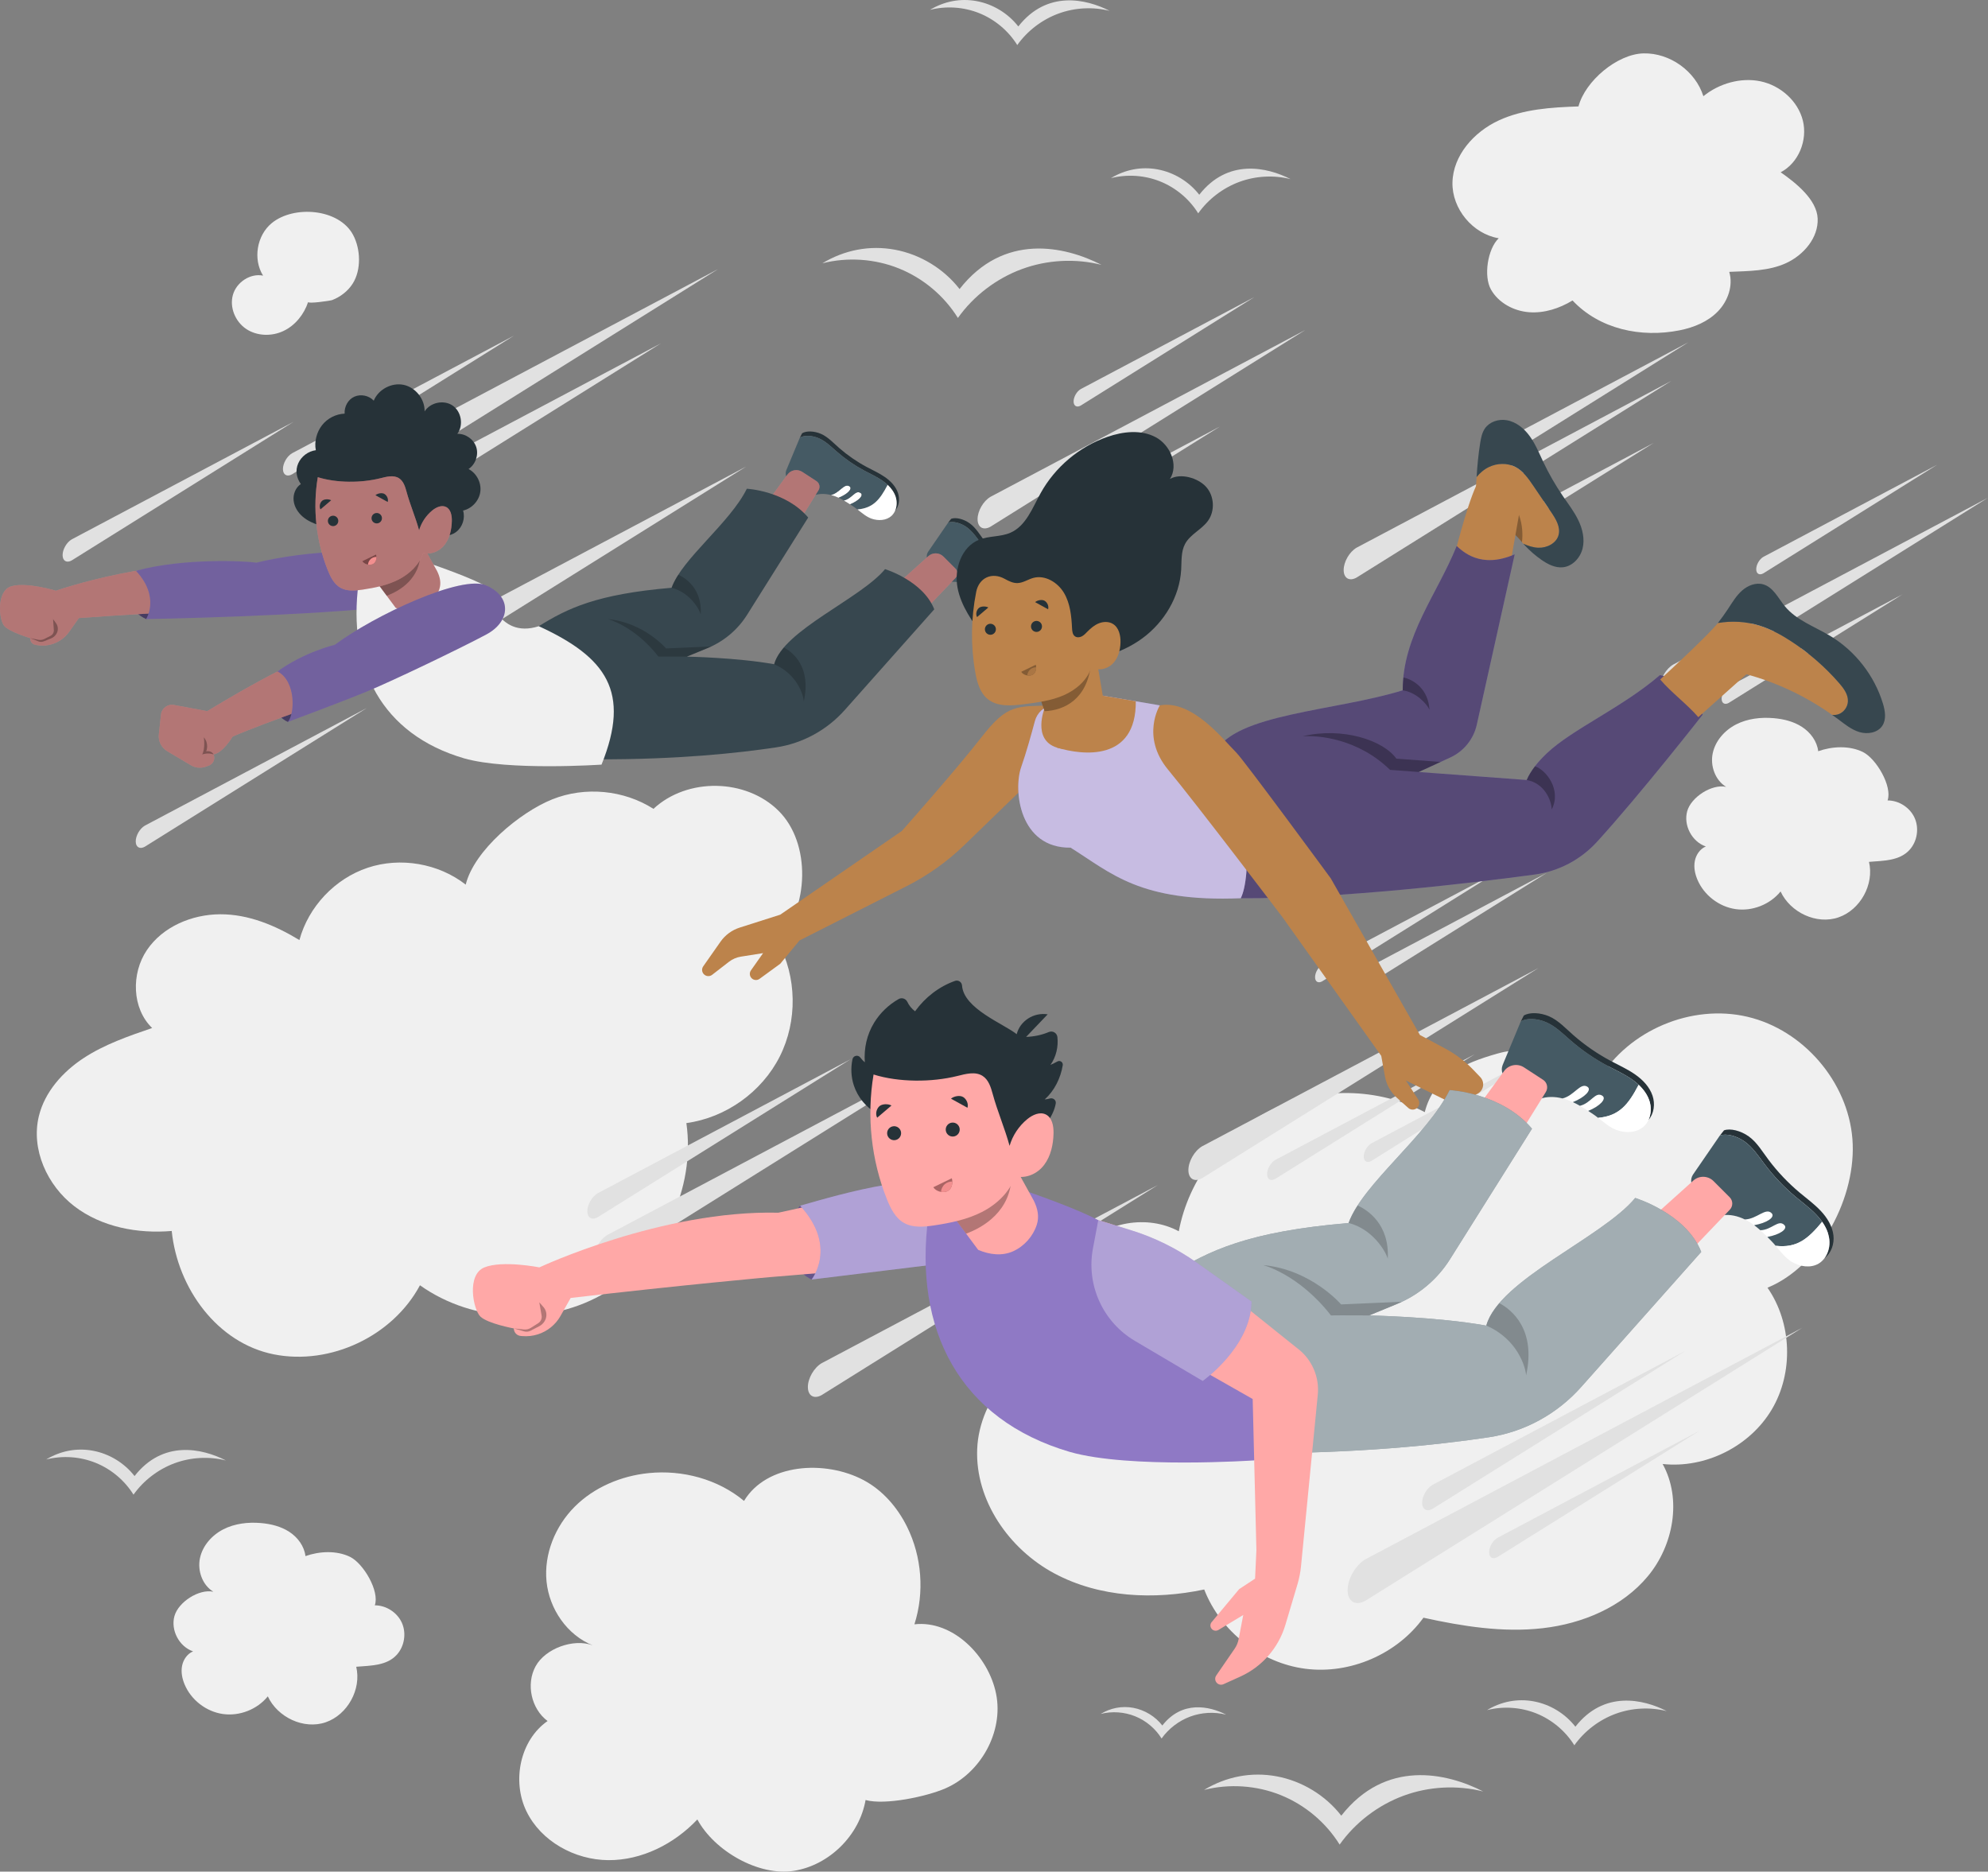 <?xml version="1.0" encoding="UTF-8"?>
<svg xmlns="http://www.w3.org/2000/svg" id="Layer_1" viewBox="0 0 1321 1243.6">
  <rect x="0" y="0" width="1321" height="1243.6" fill="#808080" stroke="none"/>
  <defs>
    <style>
      .cls-1 {
        fill: #8f79c5;
      }

      .cls-2 {
        fill: #f0f0f0;
      }

      .cls-3, .cls-4, .cls-5 {
        fill: #fff;
      }

      .cls-6, .cls-5 {
        opacity: .5;
      }

      .cls-7 {
        fill: #37474f;
      }

      .cls-4, .cls-8 {
        opacity: .3;
      }

      .cls-9 {
        fill: #455a64;
      }

      .cls-10 {
        opacity: .2;
      }

      .cls-11 {
        fill: #f28f8f;
      }

      .cls-12 {
        fill: #e1e1e1;
      }

      .cls-13 {
        opacity: .4;
      }

      .cls-14 {
        opacity: .1;
      }

      .cls-15 {
        fill: #bc834b;
      }

      .cls-16 {
        fill: #263238;
      }

      .cls-17 {
        fill: #ffa8a7;
      }
    </style>
  </defs>
  <g>
    <path class="cls-2" d="m309.47,587.8c-18.08-14.12-43.36-18.48-65.13-11.23-21.77,7.25-39.38,25.9-45.38,48.05-16.08-9.73-33.84-17.2-52.64-17.13-18.8.08-38.17,8.21-48.7,23.78-10.53,15.57-10.03,38.73,3.48,51.8-15.72,5.38-31.62,10.86-45.51,19.96-13.89,9.11-25.79,22.39-29.75,38.52-5.41,22.09,5.54,46.18,23.62,59.99,18.08,13.81,41.98,18.31,64.65,16.38,3.87,38.13,30.33,74.56,67.92,82,37.59,7.44,78.94-12.13,97.03-45.91,35.69,25.39,86.6,27.21,124.02,4.43,37.41-22.78,59.17-68.84,53.01-112.2,26.18-3.56,50.15-20.64,62.05-44.23,11.9-23.59,11.4-53.02-1.3-76.19,20.74-22.53,22.25-65.48.52-87.06-21.73-21.59-60.74-22.2-83.14-1.31-19.68-12.58-45.48-15.02-67.17-6.34-21.68,8.68-52.03,34.02-57.59,56.7Z"></path>
    <path class="cls-2" d="m1174.49,855.63c16.25,23.45,17.39,56.44,2.8,80.96-14.59,24.52-44.13,39.26-72.49,36.16,12.9,23.3,7.21,54.07-9.81,74.56-17.02,20.49-43.43,31.53-69.9,34.55-26.46,3.02-53.22-1.25-79.23-6.97-17.52,24.22-48.77,37.74-78.41,33.92-29.65-3.81-56.46-24.8-67.27-52.67-33.38,7.03-69.61,5.38-99.67-10.74-30.06-16.13-52.51-48.41-51.19-82.5,1.32-34.09,30.11-68.07,64.22-68.01-13.15-19.65-11.04-48.15,4.86-65.65,15.9-17.5,44.07-22.33,64.89-11.12,6.49-34.56,30.11-65.46,61.76-80.79,31.64-15.33,70.54-14.71,101.68,1.62,6.04-23.51,25.1-32.39,48.47-38.95,23.37-6.56,50,.21,67.4,17.14,19.68-32.66,61.48-50.27,98.6-41.53,37.12,8.74,66.67,43.15,69.7,81.16,3.03,38.01-21.13,84.32-56.4,98.84Z"></path>
    <path class="cls-2" d="m575.15,1196.05c-4.06,23.42-24.04,43.2-47.49,47.01-23.46,3.82-53.01-13.2-64.28-34.12-15.31,16.22-36.85,27.19-59.15,27.04-22.3-.14-44.8-12.5-54.48-32.59-9.67-20.09-4.2-47.1,14.1-59.85-10.84-8.08-14.44-24.46-7.98-36.34,6.46-11.88,25.26-18.69,37.93-13.97-16.98-6.86-28.81-24.14-30.63-42.37-1.82-18.23,5.78-36.81,18.74-49.76,12.96-12.95,30.84-20.43,49.06-22.29,22.5-2.3,46.05,4,63.43,18.47,14.98-24.86,53.78-27.41,79.43-13.81,12.69,6.73,22.53,18.14,28.9,31.01,9.85,19.9,11.64,43.65,4.89,64.8,25.51-2.9,49.27,21.09,54.29,46.27,5.02,25.18-10.19,52.52-33.73,62.76-12.37,5.38-40.02,11.3-53.03,7.72Z"></path>
    <path class="cls-2" d="m1183.21,114.48c11.94-6.17,18.01-21.29,14.77-34.34-3.24-13.04-14.85-23.27-27.99-26.08-13.14-2.81-27.71,1.37-38.12,9.87-5.26-16.68-22.29-28.87-39.77-28.46-17.48.41-38.75,18.34-43.22,35.24-18.06.63-36.62,1.74-53.02,9.33-16.4,7.59-30.34,23.17-30.72,41.24-.37,17.48,13.48,34.17,30.73,37.03-7.36,7.04-10.16,25.2-5.15,34.06,5.01,8.87,15.03,14.25,25.18,15.07,10.15.82,20.32-2.49,29.02-7.79,17.94,19.08,45.48,24.94,71.17,19.83,9.4-1.87,18.69-5.66,25.38-12.52,6.69-6.86,10.33-17.15,7.59-26.32,12.78-.55,26.32-.48,37.91-5.87,11.6-5.39,21.37-16.79,20.84-29.56-.51-12.49-14.34-23.62-24.61-30.75Z"></path>
    <path class="cls-2" d="m249.05,1066.66c7.56-.02,14.92,4.74,18,11.64,3.08,6.9,1.71,15.56-3.36,21.18-6.6,7.31-17.16,7.22-26.98,8,3.55,14.96-5.73,31.85-20.26,36.88-14.53,5.03-32.03-3.26-38.49-17.21-7.05,8.7-18.81,13.31-29.89,11.72-11.08-1.59-21.07-9.32-25.4-19.64-1.62-3.88-2.49-8.19-1.69-12.32.79-4.13,3.43-8.03,7.31-9.66-9.21-3.13-14.98-14.04-12.38-23.42,2.6-9.38,16.35-18.24,25.87-16.19-7.28-4.42-10.66-13.92-8.92-22.26,1.74-8.34,7.96-15.34,15.55-19.22,7.59-3.88,16.4-4.88,24.89-4.17,6.65.56,13.34,2.2,18.93,5.84,5.59,3.65,9.96,9.51,10.74,16.13,9.35-3.31,20.72-3.85,29.63.5,8.91,4.35,19.76,22.84,16.46,32.19Z"></path>
    <path class="cls-2" d="m1254.26,531.85c7.56-.02,14.92,4.74,18,11.64,3.08,6.9,1.71,15.56-3.36,21.18-6.6,7.31-17.16,7.22-26.98,8,3.55,14.96-5.73,31.85-20.26,36.88-14.53,5.03-32.03-3.26-38.49-17.21-7.05,8.69-18.81,13.31-29.89,11.72-11.08-1.59-21.07-9.32-25.4-19.64-1.62-3.88-2.49-8.19-1.69-12.32.79-4.13,3.43-8.03,7.31-9.66-9.21-3.14-14.98-14.04-12.38-23.42,2.6-9.38,16.35-18.24,25.87-16.19-7.28-4.42-10.66-13.92-8.92-22.26,1.74-8.34,7.96-15.34,15.55-19.22,7.59-3.88,16.4-4.88,24.89-4.17,6.65.56,13.34,2.2,18.93,5.84,5.59,3.65,9.96,9.51,10.74,16.13,9.35-3.31,20.72-3.85,29.63.5,8.91,4.35,19.76,22.84,16.46,32.19Z"></path>
    <path class="cls-2" d="m174.79,183.14c-8.5-1.7-17.59,4.36-20,12.69-2.41,8.33,1.54,17.86,8.74,22.7s16.99,5.11,24.83,1.39c7.84-3.71,13.68-11.05,16.4-19.28-.45,1.35,14.55-.71,16-1.27,5.45-2.11,10.41-5.92,13.57-10.87,5.84-9.15,5.35-22.98.28-32.46-9.39-17.55-39.41-19.78-54.02-7.81-9.95,8.16-12.61,23.97-5.79,34.9Z"></path>
  </g>
  <g>
    <path class="cls-12" d="m731.97,175.99c-17.42-4.4-36.17-3.4-53.03,2.83-16.86,6.23-32.03,17.78-42.42,32.45-9.15-14.71-23.06-26.39-39.12-32.87-16.06-6.47-34.19-7.7-50.98-3.45,14.67-8.85,31.42-12.16,48.26-9.03,16.84,3.13,32.42,12.61,42.94,26.14,29.36-37.49,69.73-28.69,94.36-16.06Z"></path>
    <path class="cls-12" d="m985.62,1190.36c-17.43-4.4-36.17-3.4-53.03,2.83-16.86,6.23-32.03,17.78-42.42,32.45-9.15-14.71-23.06-26.39-39.12-32.87-16.06-6.47-34.19-7.7-50.98-3.45,14.67-8.85,31.42-12.16,48.26-9.03,16.84,3.13,32.42,12.61,42.94,26.14,29.36-37.49,69.73-28.69,94.36-16.06Z"></path>
    <path class="cls-12" d="m857.65,119.04c-11.22-2.83-23.29-2.19-34.14,1.82-10.85,4.01-20.63,11.45-27.31,20.89-5.89-9.47-14.85-16.99-25.19-21.16-10.34-4.17-22.02-4.96-32.83-2.22,9.44-5.7,20.23-7.83,31.07-5.81s20.88,8.12,27.64,16.83c18.9-24.14,44.89-18.47,60.75-10.34Z"></path>
    <path class="cls-12" d="m1107.58,1136.96c-11.22-2.83-23.29-2.19-34.14,1.82-10.85,4.01-20.63,11.45-27.31,20.89-5.89-9.47-14.85-16.99-25.19-21.16-10.34-4.17-22.02-4.96-32.83-2.22,9.44-5.7,20.23-7.83,31.07-5.81,10.84,2.01,20.88,8.12,27.64,16.83,18.9-24.14,44.89-18.47,60.75-10.34Z"></path>
    <path class="cls-12" d="m150.16,970.42c-11.22-2.83-23.29-2.19-34.14,1.82-10.85,4.01-20.63,11.45-27.31,20.89-5.89-9.47-14.85-16.99-25.19-21.16-10.34-4.17-22.02-4.96-32.83-2.22,9.44-5.7,20.23-7.83,31.07-5.81,10.84,2.01,20.88,8.12,27.64,16.83,18.9-24.14,44.89-18.47,60.75-10.34Z"></path>
    <path class="cls-12" d="m814.74,1139.3c-7.83-1.97-16.25-1.53-23.82,1.27-7.57,2.8-14.39,7.99-19.06,14.58-4.11-6.61-10.36-11.86-17.58-14.77-7.22-2.91-15.36-3.46-22.9-1.55,6.59-3.97,14.11-5.46,21.68-4.06,7.57,1.41,14.57,5.67,19.29,11.74,13.19-16.84,31.32-12.89,42.39-7.22Z"></path>
    <path class="cls-12" d="m737.41,7.23c-11.22-2.83-23.29-2.19-34.14,1.82-10.85,4.01-20.63,11.45-27.31,20.89-5.89-9.47-14.85-16.99-25.19-21.16s-22.02-4.96-32.83-2.22c9.44-5.7,20.23-7.83,31.07-5.81,10.84,2.01,20.88,8.12,27.64,16.83,18.9-24.14,44.89-18.47,60.75-10.34Z"></path>
  </g>
  <g>
    <path class="cls-12" d="m299.65,413.96l196.12-103.93-196.07,122.5c-4.46,2.58-8.09.51-8.11-4.62-.01-5.13,3.59-11.38,8.06-13.95Z"></path>
    <path class="cls-12" d="m47.66,358.38l147.48-78.15-147.44,92.12c-3.35,1.94-6.09.38-6.1-3.47-.01-3.85,2.7-8.56,6.06-10.49Z"></path>
    <path class="cls-12" d="m96.25,548.59l147.48-78.15-147.44,92.12c-3.35,1.94-6.09.38-6.1-3.47s2.7-8.56,6.06-10.49Z"></path>
    <path class="cls-12" d="m194.08,301.16l147.48-78.15-147.44,92.12c-3.35,1.94-6.09.38-6.1-3.47-.01-3.85,2.7-8.56,6.06-10.49Z"></path>
    <path class="cls-12" d="m291.73,306.27l147.48-78.15-147.44,92.12c-3.35,1.94-6.09.38-6.1-3.47-.01-3.85,2.7-8.56,6.06-10.49Z"></path>
    <path class="cls-12" d="m275.36,285.73l201.83-106.95-201.77,126.06c-4.59,2.65-8.33.52-8.34-4.75-.02-5.27,3.7-11.71,8.29-14.36Z"></path>
  </g>
  <g>
    <path class="cls-12" d="m546,905.76l223.46-118.42-223.4,139.58c-5.08,2.93-9.22.58-9.24-5.26-.02-5.84,4.1-12.96,9.18-15.9Z"></path>
    <path class="cls-12" d="m798.85,761.62l223.46-118.42-223.4,139.58c-5.08,2.93-9.22.58-9.24-5.26-.02-5.84,4.1-12.96,9.18-15.9Z"></path>
    <path class="cls-12" d="m911.23,759.7l123.34-65.36-123.3,77.04c-2.81,1.62-5.09.32-5.1-2.91,0-3.22,2.26-7.15,5.07-8.77Z"></path>
    <path class="cls-12" d="m847.39,770.73l132.65-70.29-132.61,82.86c-3.02,1.74-5.47.34-5.48-3.13,0-3.47,2.43-7.69,5.45-9.44Z"></path>
    <g>
      <path class="cls-12" d="m907.4,1036.02l290.25-153.81-290.18,181.3c-6.6,3.81-11.98.75-12-6.84-.02-7.59,5.32-16.84,11.92-20.65Z"></path>
      <path class="cls-12" d="m995.01,1021.84l134.6-71.33-134.56,84.07c-3.06,1.77-5.55.35-5.56-3.17-.01-3.52,2.47-7.81,5.53-9.58Z"></path>
      <path class="cls-12" d="m951.9,986.61l168.04-89.05-168,104.96c-3.82,2.21-6.93.43-6.95-3.96-.01-4.39,3.08-9.75,6.9-11.95Z"></path>
    </g>
    <path class="cls-12" d="m397.17,792.85l168.04-89.05-168,104.96c-3.82,2.21-6.93.43-6.95-3.96-.01-4.39,3.08-9.75,6.9-11.95Z"></path>
    <path class="cls-12" d="m403.67,820.52l223.46-118.42-223.4,139.58c-5.08,2.93-9.22.58-9.24-5.26-.02-5.84,4.1-12.96,9.18-15.9Z"></path>
  </g>
  <g>
    <path class="cls-12" d="m1111.77,441.59l209.23-110.87-209.17,130.69c-4.76,2.75-8.63.54-8.65-4.93-.02-5.47,3.83-12.14,8.59-14.88Z"></path>
    <path class="cls-12" d="m901.44,363.9l209.23-110.87-209.17,130.69c-4.76,2.75-8.63.54-8.65-4.93s3.83-12.14,8.59-14.88Z"></path>
    <path class="cls-12" d="m912.45,641.09l115.48-61.2-115.45,72.13c-2.63,1.52-4.76.3-4.77-2.72,0-3.02,2.12-6.7,4.74-8.22Z"></path>
    <path class="cls-12" d="m878.58,641.09l115.48-61.2-115.45,72.13c-2.63,1.52-4.77.3-4.77-2.72,0-3.02,2.12-6.7,4.74-8.22Z"></path>
    <path class="cls-12" d="m1148.74,456.09l115.48-61.2-115.45,72.13c-2.63,1.52-4.77.3-4.77-2.72,0-3.02,2.12-6.7,4.74-8.22Z"></path>
    <path class="cls-12" d="m1171.73,370.01l115.48-61.2-115.45,72.13c-2.63,1.52-4.77.3-4.77-2.72,0-3.02,2.12-6.7,4.74-8.22Z"></path>
    <path class="cls-12" d="m658.18,330.1l209.23-110.87-209.17,130.69c-4.76,2.75-8.63.54-8.65-4.93-.02-5.47,3.83-12.14,8.59-14.88Z"></path>
    <path class="cls-12" d="m695.15,344.6l115.48-61.2-115.45,72.13c-2.63,1.52-4.77.3-4.77-2.72,0-3.02,2.12-6.7,4.74-8.22Z"></path>
    <path class="cls-12" d="m718.13,258.53l115.48-61.2-115.45,72.13c-2.63,1.52-4.77.3-4.77-2.72,0-3.02,2.12-6.7,4.74-8.21Z"></path>
    <path class="cls-12" d="m983.32,355.52l115.48-61.2-115.45,72.13c-2.63,1.52-4.77.3-4.77-2.72,0-3.02,2.12-6.7,4.74-8.22Z"></path>
    <path class="cls-12" d="m1006.38,288.66l115.48-61.2-115.45,72.13c-2.63,1.52-4.76.3-4.77-2.72,0-3.02,2.12-6.7,4.74-8.21Z"></path>
  </g>
  <g>
    <g>
      <path class="cls-1" d="m90.34,379.29c-14.66,13.67-2.87,27.63,6.78,32.07,18-16.81-6.78-32.07-6.78-32.07Z"></path>
      <path class="cls-8" d="m90.34,379.29c-14.66,13.67-2.87,27.63,6.78,32.07,18-16.81-6.78-32.07-6.78-32.07Z"></path>
      <path class="cls-8" d="m90.34,379.29c-14.66,13.67-2.87,27.63,6.78,32.07,18-16.81-6.78-32.07-6.78-32.07Z"></path>
      <path class="cls-17" d="m270.88,374.56c-22.34-11.82-65.01-2.51-102.05,1.43-62.7-7.79-131.63,16.52-131.63,16.52,0,0-19.44-5.92-29.59-2.97-10.15,2.95-8.36,22.07-4.84,26.27,3.52,4.19,17.36,8.2,17.36,8.2h0c-.21,2.11,1.22,4.03,3.31,4.42l.87.16c5.53,1.04,11.24-.12,15.93-3.23h0c2.23-1.48,4.16-3.36,5.71-5.54l6.45-9.14c61.3-4.6,109.31-5.54,109.31-5.54l104.34-2.81,4.84-27.76Z"></path>
      <path class="cls-8" d="m270.88,374.56c-22.34-11.82-65.01-2.51-102.05,1.43-62.7-7.79-131.63,16.52-131.63,16.52,0,0-19.44-5.92-29.59-2.97-10.15,2.95-8.36,22.07-4.84,26.27,3.52,4.19,17.36,8.2,17.36,8.2h0c-.21,2.11,1.22,4.03,3.31,4.42l.87.16c5.53,1.04,11.24-.12,15.93-3.23h0c2.23-1.48,4.16-3.36,5.71-5.54l6.45-9.14c61.3-4.6,109.31-5.54,109.31-5.54l104.34-2.81,4.84-27.76Z"></path>
      <path class="cls-8" d="m20.13,424.01l5.35,1.11c1.32.27,2.69.09,3.89-.51l4.19-2.11c1.46-.74,2.33-2.28,2.22-3.91l-.52-7.24,1.97,2.74c1.3,1.8,1.56,4.16.7,6.2h0c-.75,1.77-2.17,3.17-3.96,3.89l-4.94,1.97c-1.14.45-2.4.45-3.54,0l-5.36-2.14Z"></path>
      <path class="cls-1" d="m97.12,411.35s9.51-14.62-6.78-32.07c31.1-8.6,73.05-6.55,79.98-5.4,31.65-7.86,87.33-11.84,100.56.68l-4.84,27.76c-59.69,7.22-168.92,9.03-168.92,9.03Z"></path>
      <path class="cls-10" d="m97.12,411.35s9.51-14.62-6.78-32.07c31.1-8.6,73.05-6.55,79.98-5.4,31.65-7.86,87.33-11.84,100.56.68l-4.84,27.76c-59.69,7.22-168.92,9.03-168.92,9.03Z"></path>
    </g>
    <g>
      <g>
        <path class="cls-16" d="m630.04,347.23c3.11-1.1,8.23.14,12.28,3.04,4.05,2.91,6.84,7.2,9.85,11.18,4.47,5.92,9.61,11.33,15.29,16.09,3.54,2.97,7.3,5.7,10.46,9.07,3.16,3.37,5.74,7.5,6.27,12.09.38,3.25-.47,6.72-2.41,9.3,3.37-2.52,4.95-7.11,4.45-11.34-.53-4.59-3.11-8.72-6.27-12.09-3.16-3.37-6.92-6.1-10.46-9.07-5.68-4.77-10.82-10.18-15.29-16.09-3.01-3.98-5.79-8.77-9.85-11.68-4.05-2.91-9.18-4.14-12.28-3.04l-2.04,2.54Z"></path>
        <g>
          <path class="cls-3" d="m661.92,391.54c-2.93-2.93-6.19,2.48-11.88,2.6,1.2,1.07,2.36,2.19,3.49,3.33,6.11-1.1,10.36-3.95,8.38-5.93Z"></path>
          <path class="cls-3" d="m655.61,385.68c-2.95-2.95-7.34,2.99-13.24,3.11.89.43,1.75.9,2.58,1.43.71.45,1.39.93,2.05,1.43,6.23-1.07,10.61-3.96,8.61-5.97Z"></path>
          <path class="cls-9" d="m616.73,366.6c-.76,1.15-1.06,2.54-.86,3.91l15.43,16.22c3.78-.54,7.62.38,11.07,2.07,5.91-.12,10.3-6.06,13.24-3.11,2,2-2.38,4.89-8.61,5.97,1.05.78,2.06,1.62,3.04,2.49,5.69-.12,8.95-5.53,11.88-2.6,1.98,1.98-2.27,4.82-8.38,5.93.74.74,1.47,1.49,2.19,2.24.66.68,1.29,1.4,1.91,2.14,10.42,1.22,15.91-3.28,22.99-11.87-.82-1.18-1.74-2.31-2.71-3.35-3.16-3.37-6.92-6.1-10.46-9.07-5.68-4.77-10.82-10.18-15.29-16.09-3.01-3.98-5.79-8.28-9.85-11.18-4.05-2.91-9.18-4.14-12.28-3.04l-13.31,19.36Z"></path>
          <path class="cls-3" d="m657.65,401.84c2.44,2.88,4.73,5.98,7.91,7.91,3.99,2.43,9.28,3.28,13.32.92,1.16-.68,2.12-1.6,2.91-2.66,1.94-2.58,2.79-6.05,2.41-9.3-.37-3.17-1.72-6.11-3.56-8.74-7.08,8.59-12.57,13.08-22.99,11.87Z"></path>
        </g>
        <path class="cls-17" d="m610.13,409.98l24.73-25.92c1.73-1.73,1.73-4.54,0-6.27l-7.98-7.98c-2.77-2.77-7.25-2.85-10.11-.17l-27.16,24.41,20.52,15.91Z"></path>
        <path class="cls-8" d="m610.13,409.98l24.73-25.92c1.73-1.73,1.73-4.54,0-6.27l-7.98-7.98c-2.77-2.77-7.25-2.85-10.11-.17l-27.16,24.41,20.52,15.91Z"></path>
      </g>
      <g>
        <path class="cls-16" d="m531.5,290.79c2.81-1.72,8.08-1.56,12.65.44,4.57,2.01,8.18,5.64,11.94,8.91,5.59,4.87,11.74,9.1,18.28,12.59,4.07,2.17,8.32,4.07,12.11,6.71,3.79,2.64,7.16,6.16,8.63,10.54,1.04,3.11.92,6.67-.44,9.6,2.78-3.16,3.37-7.98,2.02-12.02-1.47-4.38-4.84-7.89-8.63-10.54-3.79-2.64-8.03-4.54-12.11-6.71-6.54-3.49-12.69-7.73-18.28-12.59-3.76-3.28-7.48-7.39-12.04-9.4-4.57-2.01-9.83-2.16-12.65-.44l-1.47,2.91Z"></path>
        <g>
          <path class="cls-3" d="m571.84,327.56c-3.47-2.26-5.54,3.7-11.08,4.99,1.39.8,2.76,1.65,4.1,2.54,5.75-2.34,9.32-6,6.98-7.53Z"></path>
          <path class="cls-3" d="m564.46,323.13c-3.49-2.27-6.56,4.44-12.32,5.78.96.24,1.9.52,2.82.86.78.29,1.55.62,2.3.97,5.88-2.33,9.56-6.07,7.19-7.61Z"></path>
          <path class="cls-9" d="m522.47,312.48c-.5,1.28-.52,2.71-.04,4l18.44,12.69c3.59-1.31,7.53-1.2,11.26-.26,5.76-1.33,8.83-8.05,12.32-5.78,2.37,1.55-1.31,5.28-7.19,7.61,1.19.55,2.35,1.16,3.49,1.81,5.54-1.29,7.61-7.25,11.08-4.99,2.34,1.53-1.23,5.19-6.98,7.53.87.57,1.74,1.16,2.61,1.74.79.53,1.55,1.11,2.31,1.7,10.45-.96,14.89-6.49,20.05-16.35-1.05-.99-2.17-1.9-3.35-2.72-3.79-2.64-8.03-4.54-12.11-6.71-6.54-3.49-12.69-7.73-18.28-12.59-3.76-3.28-7.38-6.9-11.94-8.91-4.57-2.01-9.83-2.16-12.65-.44l-9.03,21.69Z"></path>
          <path class="cls-3" d="m569.78,338.52c2.99,2.31,5.86,4.87,9.37,6.11,4.41,1.55,9.76,1.3,13.22-1.84.99-.9,1.74-2,2.3-3.2,1.36-2.93,1.48-6.49.44-9.6-1.01-3.02-2.94-5.62-5.28-7.82-5.16,9.86-9.6,15.39-20.05,16.35Z"></path>
        </g>
        <path class="cls-17" d="m524.96,356.29l18.86-30.46c1.34-2.05.76-4.79-1.29-6.13l-9.45-6.16c-3.29-2.14-7.68-1.29-9.92,1.92l-21.55,29.49,23.36,11.34Z"></path>
        <path class="cls-8" d="m524.96,356.29l18.86-30.46c1.34-2.05.76-4.79-1.29-6.13l-9.45-6.16c-3.29-2.14-7.68-1.29-9.92,1.92l-21.55,29.49,23.36,11.34Z"></path>
      </g>
      <g>
        <path class="cls-7" d="m397.46,504.52c52.99.18,93.41-4.18,118.23-7.92,17.69-2.67,33.84-11.54,45.72-24.91l59.4-66.83c-7.48-19.01-32.69-26.7-32.69-26.7-16.24,19.65-67.51,40.49-73.7,63.18-24.67-4.44-58-5.04-58-5.04l13.76-5.67c10.85-4.47,20.04-12.21,26.28-22.15l40.58-64.61c-15.14-17.85-40.78-19.13-40.78-19.13-11.11,22.64-43.15,46.57-49.99,65.8-49.99,4.27-69.16,13.67-88.23,25.53l39.41,88.44Z"></path>
        <g class="cls-10">
          <path d="m534.11,466.03c5.03-22.63-6.95-32.44-13.2-35.77-3.12,3.65-5.46,7.34-6.48,11.09,15.6,6.71,19.53,20.92,19.68,24.69Z"></path>
          <path d="m403.95,411.38s17.59,4.4,33.6,24.92c0,0,7.22-.11,18.88,0l13.76-5.67c.82-.34,1.6-.73,2.4-1.1l-30.01,1.32s-14.76-17.27-38.63-19.47Z"></path>
          <path d="m465.65,408.24c.92-17.06-9.96-24.08-14.89-26.37-1.92,2.97-3.49,5.88-4.48,8.67,11.68,2.94,18.27,13.77,19.37,17.7Z"></path>
        </g>
      </g>
    </g>
    <path class="cls-2" d="m238.28,387.24c-7.45,56.08,15.3,100.62,70.1,116.64,29.3,8.39,91.33,4.17,91.33,4.17,19.55-48.39,3.28-71.27-41.66-91.97-27.88,8.97-34.48-23.07-35.67-26.92-20.09-10.57-70.4-25.65-70.4-25.65-11.25,4.91-13.7,23.73-13.7,23.73Z"></path>
    <g>
      <path class="cls-17" d="m290.46,379.51l-8.04-14.55-32.25,21.74c4.25,5.72,8.51,11.43,12.76,17.15,5.54,2.37,11.83,3.19,17.31.7,5.49-2.49,9.84-7.37,11.7-13.11,1.29-3.99.48-8.01-1.48-11.93Z"></path>
      <path class="cls-8" d="m290.46,379.51l-8.04-14.55-32.25,21.74c4.25,5.72,8.51,11.43,12.76,17.15,5.54,2.37,11.83,3.19,17.31.7,5.49-2.49,9.84-7.37,11.7-13.11,1.29-3.99.48-8.01-1.48-11.93Z"></path>
      <path class="cls-8" d="m279.41,367c0,17.51-13.93,25.74-22.44,28.83l-6.79-9.13,29.23-19.71Z"></path>
    </g>
    <g>
      <path class="cls-16" d="m212.54,349.1c-4.05-1.21-8.02-2.94-11.25-5.67-3.23-2.73-5.69-6.54-6.17-10.74-.48-4.2,1.25-8.74,4.78-11.06-2.96-4.15-3.78-9.07-1.74-13.73,2.05-4.67,6.65-8.11,11.71-8.76-1.15-5.67.57-12.08,4.14-16.63,3.57-4.56,9.2-7.44,14.99-7.67-.31-4.64,2.29-9.46,6.55-11.3s9.64-.72,12.8,2.69c3.09-7.52,11.92-12.19,19.87-10.51,7.96,1.68,14.14,9.52,13.92,17.65,3.76-6.01,12.78-7.89,18.63-3.89,5.85,4,7.36,13.1,3.12,18.78,5.5-.19,10.91,3.61,12.58,8.86,1.67,5.25-.53,11.48-5.13,14.51,5.34,2.79,8.62,9.1,7.83,15.07-.78,5.98-5.58,11.22-11.46,12.54,1.54,5.06-.37,10.99-4.58,14.2-4.21,3.21-10.43,3.49-14.91.67-4.13,6.02-11.61,9.58-18.89,9-7.28-.58-14.09-5.28-17.22-11.88-4.5,5.96-12.06,9.48-19.53,9.09s-16.22-4.8-20.07-11.2Z"></path>
      <path class="cls-17" d="m211.16,317.08c-3.48,20.69-1.16,42.32,6.64,61.79,1.81,4.53,4.16,9.22,8.39,11.63,4.44,2.54,9.93,2.01,14.99,1.24,8.14-1.23,16.34-2.9,23.67-6.66,7.33-3.76,13.77-9.85,16.39-17.65,5.39,1.29,11.02-1.2,14.35-5.62,3.33-4.43,4.53-10.13,4.65-15.67.08-3.55-.65-7.73-3.84-9.29-2.96-1.45-6.52.18-9.08,2.25-4.19,3.4-7.32,8.09-8.84,13.27-2.34-8.64-5.99-16.97-8.33-25.61-.92-3.4-2.06-7.1-5.02-9-3.63-2.32-8.35-.99-12.53.05-12.75,3.16-28.88,3.17-41.42-.73Z"></path>
      <path class="cls-8" d="m211.16,317.08c-3.48,20.69-1.16,42.32,6.64,61.79,1.81,4.53,4.16,9.22,8.39,11.63,4.44,2.54,9.93,2.01,14.99,1.24,8.14-1.23,16.34-2.9,23.67-6.66,7.33-3.76,13.77-9.85,16.39-17.65,5.39,1.29,11.02-1.2,14.35-5.62,3.33-4.43,4.53-10.13,4.65-15.67.08-3.55-.65-7.73-3.84-9.29-2.96-1.45-6.52.18-9.08,2.25-4.19,3.4-7.32,8.09-8.84,13.27-2.34-8.64-5.99-16.97-8.33-25.61-.92-3.4-2.06-7.1-5.02-9-3.63-2.32-8.35-.99-12.53.05-12.75,3.16-28.88,3.17-41.42-.73Z"></path>
      <polygon class="cls-11"></polygon>
      <polygon class="cls-8"></polygon>
      <path class="cls-11" d="m249.89,368.42c-3.05,1.48-6.1,2.97-9.15,4.45,1.33,2.08,4.69,2.98,6.94,1.97,2.25-1.01,2.88-4.05,2.21-6.42Z"></path>
      <path class="cls-6" d="m249.89,368.42c-3.05,1.48-6.1,2.97-9.15,4.45,1.33,2.08,4.69,2.98,6.94,1.97,2.25-1.01,2.88-4.05,2.21-6.42Z"></path>
      <path class="cls-11" d="m244.5,375.14c1.1.19,2.23.12,3.18-.3,1.77-.79,2.52-2.83,2.45-4.82-1.3,0-2.6.43-3.61,1.25-1.16.95-1.87,2.38-2.02,3.87Z"></path>
      <path class="cls-16" d="m253.78,343.97c.19,1.9-1.19,3.6-3.09,3.79-1.9.19-3.6-1.19-3.79-3.09-.19-1.9,1.19-3.6,3.09-3.79,1.9-.19,3.6,1.19,3.79,3.09Z"></path>
      <path class="cls-16" d="m224.77,345.77c.19,1.9-1.19,3.6-3.09,3.79-1.9.19-3.6-1.19-3.79-3.09-.19-1.9,1.19-3.6,3.09-3.79,1.9-.19,3.6,1.19,3.79,3.09Z"></path>
      <path class="cls-16" d="m220.05,332.41c-2.37,2.01-4.73,4.03-7.1,6.04-.94-1.73-.45-4.16.95-5.55,1.39-1.39,4.42-1.43,6.15-.49Z"></path>
      <path class="cls-16" d="m249.47,329.03c2.72,1.5,5.44,3,8.16,4.51.57-1.89-.39-4.16-2.03-5.25-1.64-1.09-4.61-.52-6.13.74Z"></path>
    </g>
    <g>
      <g>
        <path class="cls-1" d="m191.28,479.67c-7.8-3.35-19.73-19.06-6.86-33.55,19.77,3.88,16.89,27.76,6.86,33.55Z"></path>
        <path class="cls-8" d="m191.28,479.67c-7.8-3.35-19.73-19.06-6.86-33.55,19.77,3.88,16.89,27.76,6.86,33.55Z"></path>
        <path class="cls-8" d="m191.28,479.67c-7.8-3.35-19.73-19.06-6.86-33.55,19.77,3.88,16.89,27.76,6.86,33.55Z"></path>
      </g>
      <path class="cls-17" d="m323.23,389.07c-22.64-5.54-99.8,41.59-99.8,41.59-21.49,2.19-85.7,41.87-85.7,41.87l-22.13-4.12c-4.2-.78-8.17,2.18-8.63,6.42l-1.42,13.18c-.48,4.48,1.7,8.83,5.57,11.13l15.78,9.36c2.91,1.73,6.44,2.09,9.64.98l2.12-.73c3.05-1.06,4.55-4.48,3.27-7.44h0c6.41-1.25,12.64-11.87,12.64-11.87,24.17-10.44,69.3-25.51,85.83-32.1,52.79-22.34,116.19-43.07,82.82-68.26Z"></path>
      <path class="cls-8" d="m323.23,389.07c-22.64-5.54-99.8,41.59-99.8,41.59-21.49,2.19-85.7,41.87-85.7,41.87l-22.13-4.12c-4.2-.78-8.17,2.18-8.63,6.42l-1.42,13.18c-.48,4.48,1.7,8.83,5.57,11.13l15.78,9.36c2.91,1.73,6.44,2.09,9.64.98l2.12-.73c3.05-1.06,4.55-4.48,3.27-7.44h0c6.41-1.25,12.64-11.87,12.64-11.87,24.17-10.44,69.3-25.51,85.83-32.1,52.79-22.34,116.19-43.07,82.82-68.26Z"></path>
      <path class="cls-1" d="m191.28,479.67c4.47-4.69,5.79-26.81-6.86-33.55,18.02-13.03,38.04-17.67,38.04-17.67,26.13-19.53,84.84-47.02,100.78-39.38,16.91,7.4,16.05,23.82,0,32.45-16.05,8.64-62.2,30.86-80.02,38.18-17.82,7.32-51.93,19.97-51.93,19.97Z"></path>
      <path class="cls-10" d="m191.28,479.67c4.47-4.69,5.79-26.81-6.86-33.55,18.02-13.03,38.04-17.67,38.04-17.67,26.13-19.53,84.84-47.02,100.78-39.38,16.91,7.4,16.05,23.82,0,32.45-16.05,8.64-62.2,30.86-80.02,38.18-17.82,7.32-51.93,19.97-51.93,19.97Z"></path>
      <path class="cls-8" d="m141.95,501.3c-3.75-1.43-7.6,0-7.6,0,2.2-3.99,1.1-11.41,1.1-11.41,3.75,4.49,1.56,9.34,1.56,9.34,3.57-.73,4.94,2.07,4.94,2.07Z"></path>
    </g>
  </g>
  <g>
    <g>
      <path class="cls-15" d="m1022.06,363.94c5.74.25,12.06-2.84,13.57-8.38,1.46-5.33-1.79-10.69-4.89-15.26-3.95-5.83-7.9-11.65-11.85-17.48-3.32-4.89-6.86-9.98-12.13-12.65-5.34-2.71-11.95-2.46-17.35.13-3.22,1.54-5.95,3.89-8.22,6.65-.21,3.46-.49,6.91-.54,10.38-.07,4.4.02,8.99,2.03,12.9,3.5,6.82,10.99,9.19,17.79,11.29,5.56,1.71,8.21,5.69,11.79,9.78,3.14,1.4,6.38,2.49,9.8,2.64Z"></path>
      <path class="cls-8" d="m1011.34,360.23c-2.79-3.28-5.33-6.29-9.39-8.03l7.38-10c2.45,6.58,2.56,13.05,2.01,18.04Z"></path>
      <path class="cls-7" d="m981.19,316.95c2.27-2.76,5-5.12,8.22-6.65,5.41-2.58,12.01-2.83,17.35-.13,5.27,2.67,8.81,7.76,12.13,12.65,3.95,5.83,7.9,11.65,11.85,17.48,3.1,4.57,6.35,9.93,4.89,15.26-1.52,5.54-7.84,8.63-13.57,8.38-3.42-.15-6.66-1.24-9.8-2.64.41.46.81.93,1.25,1.39,3.25,3.45,6.85,6.57,10.74,9.28,4.23,2.94,9.16,5.49,14.28,4.96,6.39-.66,11.55-6.26,13.08-12.5,1.53-6.24-.01-12.9-2.8-18.69-2.78-5.79-6.74-10.92-10.37-16.23-4.9-7.17-9.24-14.73-12.96-22.59-2.75-5.82-5.19-11.85-8.96-17.07-3.77-5.22-9.14-9.65-15.49-10.67-5.3-.86-11.2,1.04-14.28,5.44-1.96,2.81-2.62,6.29-3.17,9.66-1.22,7.51-1.92,15.08-2.39,22.67Z"></path>
    </g>
    <path class="cls-15" d="m980.82,322.93c-6.54,14.19-14.84,48-14.84,48,16.78,9.63,37.87,2.33,37.87,2.33l5.48-31.06c-.5-22.09-25.3-26.24-28.52-19.26Z"></path>
    <g>
      <path class="cls-1" d="m824.46,596.83c66.56.37,154.24-10.22,195.3-15.74,15.98-2.15,30.61-9.88,41.47-21.79,28.83-31.61,70.14-84.42,70.14-84.42-9.59-24.05-28.39-26.28-28.39-26.28-24.98,21.55-58.3,35.9-75.22,52.02-6.03,5.75-10.67,11.54-13.29,17.65l-71.76-5.32,20.97-9.63c8.96-4.12,15.48-12.19,17.62-21.81l25.19-113.18c-22.81,9.97-34.77-2.21-38.54-5.54-13.07,32.33-35.88,59.58-35.88,95.9-44.74,13.86-111.62,15.5-124.47,41.19l16.83,96.95Z"></path>
      <path class="cls-13" d="m824.46,596.83c66.56.37,154.24-10.22,195.3-15.74,15.98-2.15,30.61-9.88,41.47-21.79,28.83-31.61,70.14-84.42,70.14-84.42-9.59-24.05-28.39-26.28-28.39-26.28-24.98,21.55-58.3,35.9-75.22,52.02-6.03,5.75-10.67,11.54-13.29,17.65l-71.76-5.32,20.97-9.63c8.96-4.12,15.48-12.19,17.62-21.81l25.19-113.18c-22.81,9.97-34.77-2.21-38.54-5.54-13.07,32.33-35.88,59.58-35.88,95.9-44.74,13.86-111.62,15.5-124.47,41.19l16.83,96.95Z"></path>
      <g class="cls-8">
        <path d="m865.43,489.25c26.58-6.42,53.82,2.66,62.45,14.84l29.37,2.18-14.53,6.68-19.06-1.41c-21.25-20.74-47.64-23.12-58.24-22.29Z"></path>
        <path d="m949.87,471.59c-1.83-3.99-8.8-11.63-17.77-12.9,0-2.91.19-5.74.47-8.54,6.54,1.35,16.51,7.53,17.3,21.44Z"></path>
        <path d="m1031.09,537.86c-.17-6.15-4.82-17.44-16.61-19.6,1.33-3.1,3.21-6.11,5.49-9.08,7.4,2.32,17.82,15.7,11.12,28.68Z"></path>
      </g>
    </g>
    <path class="cls-15" d="m518.48,607.74l80.76-55.59s35.58-40.04,53.04-62.43c17.46-22.39,23.06-20.15,47.46-21.04l-19.98,55.07-38.89,37.68c-11.34,10.99-24.28,20.21-38.37,27.35l-71.26,36.13-12.76,15.45-13.76,10.03c-1.41,1.03-3.32,1.04-4.75.04h0c-1.84-1.3-2.27-3.83-.98-5.67l8.07-11.45-14.74,2.33c-2.89.46-5.61,1.63-7.93,3.42l-11.19,8.66c-1.73,1.34-4.2,1.1-5.64-.55h0c-1.25-1.43-1.37-3.54-.27-5.1l11.49-16.38c3.1-4.42,7.57-7.7,12.71-9.34l26.99-8.6Z"></path>
    <path class="cls-1" d="m732.77,462.23l49.17,8.36c6.64,20.43,16.39,28.4,25.69,29.29,23.92,28.35,23.92,83.17,16.83,96.95-67.02,2.74-86.15-16.78-113.06-33.61-34,.44-38.26-38.09-32.8-53.6,3.31-9.41,6.81-22,9.06-30.43,1.49-5.61,6.08-9.86,11.8-10.9l33.32-6.06Z"></path>
    <path class="cls-5" d="m732.77,462.23l49.17,8.36c6.64,20.43,16.39,28.4,25.69,29.29,23.92,28.35,23.92,83.17,16.83,96.95-67.02,2.74-86.15-16.78-113.06-33.61-34,.44-38.26-38.09-32.8-53.6,3.31-9.41,6.81-22,9.06-30.43,1.49-5.61,6.08-9.86,11.8-10.9l33.32-6.06Z"></path>
    <path class="cls-15" d="m754.72,465.96c.31,40.17-35.3,35.98-52.29,30.82-16.99-5.16-8.19-26.52-8.19-26.52l38.54-8.03,21.95,3.73Z"></path>
    <path class="cls-15" d="m728.79,438.84l3.99,23.39c-.66,41.19-25.25,36.1-30.34,34.55l-12.4-36.1,38.76-21.84Z"></path>
    <path class="cls-8" d="m724.95,441.01c-2.44,23.72-17.79,31-30.84,31.54l-4.08-11.87,34.92-19.67Z"></path>
    <path class="cls-16" d="m653.87,423.47c-7.54-10.08-15.29-20.64-17.61-33.01-2.32-12.37,2.6-27.07,14.26-31.8,6.64-2.69,14.35-1.82,20.91-4.69,10.29-4.51,14.6-16.41,20.03-26.25,9.57-17.32,25.69-30.91,44.37-37.42,10.39-3.62,22.34-4.96,32.07.18,9.72,5.15,15.44,18.51,9.51,27.78,7.04-4.07,18.57-.78,24.03,5.24,5.46,6.03,6.02,15.92,1.28,22.52-4.23,5.89-11.81,8.97-15.24,15.36-2.77,5.15-2.26,11.35-2.6,17.2-1.06,17.97-11.25,34.84-25.75,45.51-14.5,10.67-32.93,15.38-50.92,14.68-17.99-.69-43.55-.89-54.34-15.31Z"></path>
    <g>
      <path class="cls-15" d="m648.67,393.29c-3.49,17.54-3.72,35.72-.63,53.34,1.16,6.64,3.09,13.69,8.34,17.91,6.48,5.2,15.74,4.43,23.98,3.38,8.98-1.14,18.11-2.32,26.41-5.93,8.3-3.62,15.81-10.08,18.53-18.72,4.3,2.82,10.45,1.38,14.07-2.27,3.62-3.65,5.05-9,5.19-14.14.12-4.67-1.09-9.94-5.1-12.34-2.73-1.64-6.24-1.55-9.2-.39-2.96,1.16-5.45,3.27-7.68,5.54-1.13,1.15-2.24,2.37-3.66,3.13-1.42.76-3.27.95-4.6.03-1.63-1.14-1.86-3.42-1.96-5.41-.4-8.1-1.22-16.51-5.37-23.48-4.14-6.97-12.52-12.07-20.35-9.95-3.59.97-6.83,3.34-10.54,3.44-2.97.08-5.76-1.31-8.36-2.74-.05-.03-.1-.05-.15-.08-8.44-4.67-17.04-.77-18.93,8.69Z"></path>
      <g>
        <polygon class="cls-15"></polygon>
        <polygon class="cls-14"></polygon>
        <path class="cls-15" d="m688.26,441.69c-3.22,1.57-6.44,3.13-9.67,4.7,1.41,2.2,4.95,3.15,7.33,2.08,2.38-1.07,3.04-4.27,2.34-6.78Z"></path>
        <path class="cls-8" d="m688.26,441.69c-3.22,1.57-6.44,3.13-9.67,4.7,1.41,2.2,4.95,3.15,7.33,2.08,2.38-1.07,3.04-4.27,2.34-6.78Z"></path>
        <path class="cls-15" d="m682.57,448.79c1.16.2,2.36.13,3.36-.32,1.87-.84,2.66-2.99,2.59-5.09-1.37,0-2.75.45-3.81,1.32-1.22,1-1.97,2.51-2.13,4.09Z"></path>
        <path class="cls-14" d="m682.57,448.79c1.16.2,2.36.13,3.36-.32,1.87-.84,2.66-2.99,2.59-5.09-1.37,0-2.75.45-3.81,1.32-1.22,1-1.97,2.51-2.13,4.09Z"></path>
        <path class="cls-16" d="m692.37,415.86c.2,2.01-1.26,3.8-3.27,4-2.01.2-3.8-1.26-4-3.27-.2-2.01,1.26-3.8,3.27-4,2.01-.2,3.8,1.26,4,3.27Z"></path>
        <path class="cls-16" d="m661.74,417.76c.2,2.01-1.26,3.8-3.27,4-2.01.2-3.8-1.26-4-3.27-.2-2.01,1.26-3.8,3.27-4,2.01-.2,3.8,1.26,4,3.27Z"></path>
        <path class="cls-16" d="m656.74,403.65c-2.5,2.13-5,4.26-7.5,6.38-.99-1.83-.47-4.39,1-5.86,1.47-1.47,4.66-1.51,6.5-.52Z"></path>
        <path class="cls-16" d="m687.82,400.08c2.87,1.59,5.75,3.17,8.62,4.76.6-1.99-.41-4.4-2.15-5.55-1.74-1.15-4.87-.55-6.47.79Z"></path>
      </g>
    </g>
    <path class="cls-15" d="m770.69,468.68c21.54-3.9,42.08,22.67,50.78,31.34,5.32,5.29,62.79,83.58,62.79,83.58l59.25,104.09,17.06,9.16c6.89,3.7,13.15,8.46,18.55,14.12l4.49,4.7c3.21,3.36,2.32,8.86-1.79,11.04l-7.18,3.8c-4.53,2.4-9.94,2.48-14.54.21l-25.9-12.78,8.17,12.59c1.35,2.08.7,4.86-1.42,6.13h0c-1.64.98-3.73.79-5.16-.49l-7.61-6.78c-4.13-3.69-6.91-8.65-7.89-14.1l-2.47-13.73-65.45-91.89s-57.9-76.22-76.19-98.26c-18.29-22.05-5.49-42.72-5.49-42.72Z"></path>
    <g>
      <path class="cls-15" d="m1227.9,466.21c.3-4.67-2.77-8.82-5.84-12.35-9.24-10.62-19.94-19.96-31.72-27.66-6.65-4.35-13.7-8.21-21.3-10.56-8.87-2.74-18.38-3.25-27.53-1.68-5.46,7.1-31.75,31.44-38.34,37.52,7.47,8.77,17.8,16.33,25.34,25.03l31.93-28.49c20.15,5.38,39.9,14.82,56.97,26.97,1.56.16,3.16.02,4.61-.58,3.27-1.36,5.64-4.67,5.87-8.2Z"></path>
      <path class="cls-7" d="m1148.37,404.43c-2.15,3.27-4.46,6.43-6.85,9.54,9.15-1.58,18.66-1.06,27.53,1.68,7.6,2.35,14.65,6.2,21.3,10.56,11.78,7.71,22.48,17.04,31.72,27.66,3.07,3.53,6.14,7.68,5.84,12.35-.23,3.54-2.6,6.85-5.87,8.2-1.45.6-3.05.75-4.61.58,1.31.93,2.64,1.84,3.91,2.81,4.47,3.38,8.93,7.05,14.3,8.64,5.37,1.59,12.02.48,15.12-4.19,2.82-4.24,1.91-9.89.43-14.77-5.65-18.58-18.38-34.92-35.02-44.94-10.37-6.25-22.52-10.4-30.2-19.77-4.38-5.35-7.63-12.57-14.27-14.49-4.89-1.42-10.24.71-14.07,4.06-3.83,3.36-6.48,7.82-9.27,12.07Z"></path>
    </g>
  </g>
  <g>
    <g>
      <g>
        <path class="cls-1" d="m531.67,801.13c-12.74,14.12-10.51,40.14,7.63,49.06,30.92-25.42,3.03-45.79-7.63-49.06Z"></path>
        <path class="cls-8" d="m531.67,801.13c-12.74,14.12-10.51,40.14,7.63,49.06,30.92-25.42,3.03-45.79-7.63-49.06Z"></path>
      </g>
      <path class="cls-17" d="m641.66,791.51c-28.74-11.7-79.71,4.9-124.48,14.27-77.54-1.83-158.76,36.33-158.76,36.33,0,0-24.47-4.85-36.51,0-12.04,4.85-7.5,27.99-2.69,32.68,4.82,4.69,22.21,7.89,22.21,7.89h0c0,2.6,1.99,4.77,4.58,4.99l1.08.09c6.88.59,13.71-1.53,19.06-5.9h0c2.54-2.08,4.68-4.61,6.29-7.47l6.76-11.96c74.21-8.66,132.44-13.85,132.44-13.85l126.64-10.49,3.38-46.57Z"></path>
      <g>
        <path class="cls-1" d="m539.3,850.19s17.54-21.85-7.63-49.06c27.25-7.69,88.36-26.15,109.99-9.62l-3.38,46.57-98.98,12.11Z"></path>
        <path class="cls-4" d="m539.3,850.19s17.54-21.85-7.63-49.06c27.25-7.69,88.36-26.15,109.99-9.62l-3.38,46.57-98.98,12.11Z"></path>
      </g>
      <path class="cls-8" d="m341.44,882.67l6.67.7c1.64.17,3.3-.22,4.69-1.1l4.86-3.09c1.69-1.08,2.57-3.07,2.23-5.04l-1.52-8.78,2.74,3.1c1.81,2.05,2.42,4.88,1.62,7.49h0c-.7,2.26-2.27,4.14-4.36,5.24l-5.8,3.01c-1.33.69-2.88.85-4.32.43l-6.81-1.96Z"></path>
    </g>
    <g>
      <g>
        <path class="cls-16" d="m1142.85,754.46c4.17-1.48,11.05.18,16.49,4.08s9.18,9.67,13.22,15.01c6,7.95,12.9,15.21,20.53,21.61,4.75,3.98,9.8,7.65,14.05,12.17,4.24,4.52,7.7,10.07,8.42,16.23.51,4.37-.64,9.02-3.24,12.49,4.53-3.39,6.64-9.55,5.98-15.23-.72-6.16-4.18-11.71-8.42-16.23-4.24-4.52-9.3-8.19-14.05-12.17-7.63-6.4-14.53-13.66-20.53-21.61-4.04-5.34-7.78-11.78-13.22-15.68-5.44-3.9-12.32-5.56-16.49-4.08l-2.74,3.41Z"></path>
        <g>
          <path class="cls-3" d="m1185.66,813.93c-3.93-3.93-8.3,3.33-15.94,3.49,1.61,1.43,3.16,2.94,4.69,4.47,8.21-1.48,13.91-5.3,11.26-7.96Z"></path>
          <path class="cls-3" d="m1177.19,806.07c-3.95-3.95-9.85,4.02-17.78,4.18,1.19.58,2.36,1.21,3.47,1.92.95.6,1.86,1.25,2.76,1.92,8.37-1.44,14.24-5.32,11.56-8.01Z"></path>
          <path class="cls-9" d="m1124.98,780.45c-1.02,1.55-1.43,3.42-1.16,5.25l20.72,21.78c5.07-.73,10.23.51,14.87,2.77,7.93-.16,13.83-8.13,17.78-4.18,2.69,2.69-3.19,6.57-11.56,8.01,1.41,1.05,2.77,2.17,4.08,3.34,7.64-.16,12.01-7.42,15.94-3.49,2.66,2.66-3.05,6.48-11.26,7.96.99,1,1.97,2,2.95,3.01.89.91,1.73,1.88,2.57,2.87,13.99,1.63,21.36-4.4,30.87-15.93-1.11-1.59-2.33-3.1-3.65-4.5-4.24-4.52-9.3-8.19-14.05-12.17-7.63-6.4-14.53-13.66-20.53-21.61-4.04-5.34-7.78-11.11-13.22-15.01s-12.32-5.56-16.49-4.08l-17.87,26Z"></path>
          <path class="cls-3" d="m1179.92,827.76c3.28,3.86,6.35,8.03,10.62,10.62,5.36,3.26,12.46,4.41,17.88,1.24,1.56-.91,2.84-2.15,3.91-3.57,2.6-3.47,3.74-8.12,3.24-12.49-.49-4.25-2.31-8.2-4.77-11.73-9.51,11.53-16.88,17.56-30.87,15.93Z"></path>
        </g>
        <path class="cls-17" d="m1116.12,838.7l33.21-34.8c2.32-2.32,2.32-6.09,0-8.41l-10.71-10.71c-3.72-3.72-9.73-3.82-13.57-.22l-36.47,32.77,27.54,21.37Z"></path>
      </g>
      <g>
        <path class="cls-16" d="m1010.56,678.68c3.78-2.31,10.85-2.1,16.98.6,6.13,2.7,10.98,7.57,16.03,11.96,7.51,6.54,15.76,12.22,24.55,16.91,5.47,2.92,11.17,5.47,16.26,9.01,5.09,3.55,9.61,8.27,11.59,14.14,1.4,4.17,1.24,8.96-.59,12.89,3.73-4.25,4.53-10.71,2.71-16.14-1.97-5.88-6.5-10.6-11.59-14.14-5.09-3.55-10.79-6.09-16.26-9.01-8.78-4.69-17.04-10.37-24.55-16.91-5.05-4.4-10.04-9.92-16.17-12.61-6.13-2.7-13.2-2.9-16.98-.6l-1.98,3.9Z"></path>
        <g>
          <path class="cls-3" d="m1064.71,728.04c-4.66-3.04-7.44,4.97-14.88,6.7,1.87,1.07,3.7,2.22,5.51,3.41,7.72-3.14,12.52-8.06,9.37-10.11Z"></path>
          <path class="cls-3" d="m1054.8,722.1c-4.68-3.05-8.81,5.96-16.54,7.76,1.28.32,2.56.7,3.79,1.16,1.05.39,2.08.84,3.09,1.31,7.89-3.13,12.84-8.15,9.66-10.22Z"></path>
          <path class="cls-9" d="m998.44,707.8c-.68,1.72-.69,3.64-.05,5.37l24.76,17.03c4.81-1.76,10.11-1.61,15.12-.35,7.73-1.79,11.85-10.81,16.54-7.76,3.18,2.08-1.77,7.09-9.66,10.22,1.6.74,3.16,1.55,4.68,2.43,7.44-1.73,10.22-9.74,14.88-6.7,3.15,2.05-1.65,6.97-9.37,10.11,1.17.77,2.34,1.55,3.5,2.33,1.06.71,2.08,1.49,3.1,2.28,14.03-1.29,19.99-8.72,26.92-21.96-1.41-1.32-2.92-2.55-4.49-3.65-5.09-3.55-10.79-6.09-16.26-9.01-8.78-4.69-17.04-10.37-24.55-16.91-5.05-4.4-9.9-9.27-16.03-11.96-6.13-2.7-13.2-2.9-16.98-.6l-12.12,29.12Z"></path>
          <path class="cls-3" d="m1061.95,742.76c4.01,3.1,7.87,6.54,12.58,8.2,5.92,2.08,13.1,1.74,17.75-2.48,1.33-1.21,2.34-2.69,3.09-4.3,1.83-3.93,1.99-8.72.59-12.89-1.36-4.06-3.95-7.55-7.09-10.5-6.93,13.24-12.89,20.67-26.92,21.96Z"></path>
        </g>
        <path class="cls-17" d="m1001.78,766.62l25.32-40.9c1.79-2.75,1.02-6.44-1.73-8.23l-12.69-8.27c-4.41-2.88-10.31-1.73-13.33,2.58l-28.93,39.59,31.36,15.23Z"></path>
      </g>
      <g>
        <path class="cls-9" d="m830.6,965.62c71.15.25,125.42-5.61,158.73-10.63,23.75-3.58,45.43-15.49,61.38-33.44l79.75-89.72c-10.04-25.53-43.88-35.85-43.88-35.85-21.8,26.39-90.63,54.36-98.95,84.83-33.13-5.96-77.87-6.76-77.87-6.76l18.47-7.61c14.57-6,26.9-16.4,35.28-29.74l54.49-86.74c-20.33-23.96-54.75-25.68-54.75-25.68-14.91,30.4-57.94,62.53-67.11,88.34-67.11,5.74-92.86,18.36-118.45,34.27l52.92,118.74Z"></path>
        <path class="cls-5" d="m830.6,965.62c71.15.25,125.42-5.61,158.73-10.63,23.75-3.58,45.43-15.49,61.38-33.44l79.75-89.72c-10.04-25.53-43.88-35.85-43.88-35.85-21.8,26.39-90.63,54.36-98.95,84.83-33.13-5.96-77.87-6.76-77.87-6.76l18.47-7.61c14.57-6,26.9-16.4,35.28-29.74l54.49-86.74c-20.33-23.96-54.75-25.68-54.75-25.68-14.91,30.4-57.94,62.53-67.11,88.34-67.11,5.74-92.86,18.36-118.45,34.27l52.92,118.74Z"></path>
        <g class="cls-10">
          <path d="m1014.06,913.94c6.75-30.39-9.34-43.56-17.72-48.03-4.19,4.9-7.33,9.86-8.7,14.89,20.95,9,26.22,28.08,26.43,33.14Z"></path>
          <path d="m839.3,840.58s23.61,5.9,45.11,33.46c0,0,9.7-.15,25.35,0l18.47-7.61c1.1-.45,2.15-.98,3.22-1.48l-40.3,1.77s-19.82-23.19-51.86-26.14Z"></path>
          <path d="m922.15,836.37c1.24-22.91-13.37-32.32-19.99-35.4-2.57,3.99-4.68,7.89-6.02,11.64,15.68,3.94,24.53,18.49,26.01,23.76Z"></path>
        </g>
      </g>
    </g>
    <path class="cls-1" d="m616.89,808.16c-10,75.29,20.55,135.09,94.11,156.6,39.34,11.26,122.61,5.59,122.61,5.59,26.24-64.96,4.4-95.68-55.93-123.47-37.43,12.05-46.29-30.98-47.88-36.14-26.97-14.2-94.52-34.44-94.52-34.44-15.1,6.6-18.4,31.86-18.4,31.86Z"></path>
    <g>
      <path class="cls-17" d="m686.94,797.79l-10.79-19.53-43.3,29.19c5.71,7.67,11.42,15.35,17.13,23.02,7.44,3.19,15.88,4.28,23.25.93,7.37-3.35,13.21-9.9,15.7-17.6,1.73-5.35.64-10.76-1.99-16.02Z"></path>
      <path class="cls-8" d="m672.1,780.99c0,23.51-18.7,34.55-30.13,38.71l-9.12-12.25,39.24-26.46Z"></path>
    </g>
    <g>
      <path class="cls-16" d="m684,762.69c-3.62,4.52-8.37,8.7-14.13,9.3-7.55.78-14.33-4.82-18.65-11.06-4.32-6.24-7.26-13.49-12.54-18.95-6.89-7.13-17.17-10.35-27.09-10.15-9.92.2-19.91,3.69-28.82,8.06-7.22-4.03-12.83-10.85-15.41-18.7-1.83-5.57-2.11-11.62-.9-17.36.52-2.47,3.69-3.18,5.21-1.16.88,1.18,1.89,2.26,2.99,3.19-.66-9.26,1.34-18.38,6.18-26.31,3.98-6.52,9.67-11.97,16.32-15.73,2.06-1.17,4.7-.31,5.73,1.83,1.19,2.49,3.01,4.73,5.17,6.3,6.61-9.21,15.92-16.44,26.56-20.2,2.17-.77,4.47.78,4.64,3.08,1.09,15.44,27.73,25.44,36.32,32.34,1.13-4.38,3.84-7.96,7.62-10.43,3.78-2.47,8.5-3.48,12.97-2.76-4.79,4.97-9.55,10.03-14.34,15,5.13-.19,10.31-1.22,15.05-3.23,2.58-1.09,5.44.55,5.75,3.33.72,6.46-.88,13.28-4.63,18.5,1.63-.76,3.19-1.45,4.65-2.29,1.71-.98,3.85.51,3.54,2.46-1.41,8.64-5.55,17-12,22.77,1.22-.1,2.32-.29,3.35-.6,2.17-.67,4.36,1,4,3.25-.74,4.53-3.12,8.93-5.69,12.8-3.59,5.42-7.77,11.67-11.83,16.74Z"></path>
      <path class="cls-17" d="m580.47,713.96c-4.67,27.77-1.56,56.82,8.91,82.96,2.43,6.08,5.58,12.37,11.27,15.62,5.96,3.4,13.34,2.69,20.13,1.67,10.93-1.65,21.94-3.9,31.78-8.94,9.84-5.04,18.48-13.22,22-23.7,7.23,1.73,14.79-1.61,19.26-7.55,4.47-5.94,6.08-13.61,6.24-21.04.1-4.76-.88-10.38-5.15-12.48-3.98-1.95-8.75.24-12.19,3.03-5.63,4.56-9.83,10.87-11.87,17.82-3.15-11.6-8.04-22.79-11.19-34.38-1.24-4.56-2.77-9.53-6.74-12.08-4.87-3.12-11.21-1.33-16.82.06-17.11,4.24-38.78,4.26-55.61-.99Z"></path>
      <polygon class="cls-11"></polygon>
      <path class="cls-11" d="m632.47,782.9c-4.1,1.99-8.19,3.98-12.29,5.97,1.79,2.79,6.29,4.01,9.32,2.65,3.02-1.36,3.87-5.43,2.97-8.62Z"></path>
      <path class="cls-8" d="m632.47,782.9c-4.1,1.99-8.19,3.98-12.29,5.97,1.79,2.79,6.29,4.01,9.32,2.65,3.02-1.36,3.87-5.43,2.97-8.62Z"></path>
      <path class="cls-11" d="m625.23,791.92c1.48.26,3,.17,4.27-.4,2.37-1.07,3.39-3.8,3.29-6.48-1.74,0-3.49.58-4.84,1.68-1.56,1.27-2.51,3.2-2.71,5.19Z"></path>
      <path class="cls-16" d="m637.69,750.07c.26,2.55-1.6,4.83-4.15,5.09-2.55.26-4.83-1.6-5.09-4.15-.26-2.55,1.6-4.83,4.16-5.09,2.55-.26,4.83,1.6,5.09,4.15Z"></path>
      <path class="cls-16" d="m598.75,752.49c.26,2.55-1.6,4.83-4.15,5.09-2.55.26-4.83-1.6-5.09-4.15-.26-2.55,1.6-4.83,4.16-5.09,2.55-.26,4.83,1.6,5.09,4.15Z"></path>
      <path class="cls-16" d="m592.4,734.55c-3.18,2.7-6.35,5.41-9.53,8.12-1.26-2.33-.6-5.58,1.27-7.45,1.87-1.87,5.93-1.92,8.26-.66Z"></path>
      <path class="cls-16" d="m631.91,730.01c3.65,2.02,7.3,4.03,10.96,6.05.77-2.53-.53-5.59-2.73-7.05-2.21-1.46-6.19-.7-8.22,1Z"></path>
    </g>
    <g>
      <path class="cls-17" d="m862.88,896.53l-61.06-48.88c-21.27-17.03-45.77-29.58-72.02-36.91-3.07,35.13,14.62,68.82,45.27,86.25l57.32,32.59,2.47,100.41-.88,18.95-10.6,6.97-18.26,21.91c-.98,1.17-1.08,2.85-.24,4.13h0c1.02,1.57,3.11,2.05,4.72,1.09l16.52-9.96-3.08,16.1c-.43,2.26-1.33,4.4-2.63,6.3l-12.24,17.8c-1.12,1.63-.85,3.83.62,5.14h0c1.15,1.03,2.8,1.28,4.21.64l11.08-5.01c14.53-6.56,25.49-19.12,30.04-34.4l8.04-27.01c1.16-3.91,1.95-7.93,2.35-11.99l11.13-113.85c1.16-11.6-3.64-23-12.74-30.28Z"></path>
      <path class="cls-1" d="m729.8,810.74l21.33,6.55c15.88,4.88,30.87,12.27,44.41,21.89l36.06,25.63c-.29,30.12-32.41,52.77-32.41,52.77l-45.09-26.64c-21.3-12.59-32.44-37.17-27.84-61.49l3.54-18.71Z"></path>
      <path class="cls-4" d="m729.8,810.74l21.33,6.55c15.88,4.88,30.87,12.27,44.41,21.89l36.06,25.63c-.29,30.12-32.41,52.77-32.41,52.77l-45.09-26.64c-21.3-12.59-32.44-37.17-27.84-61.49l3.54-18.71Z"></path>
    </g>
  </g>
</svg>

